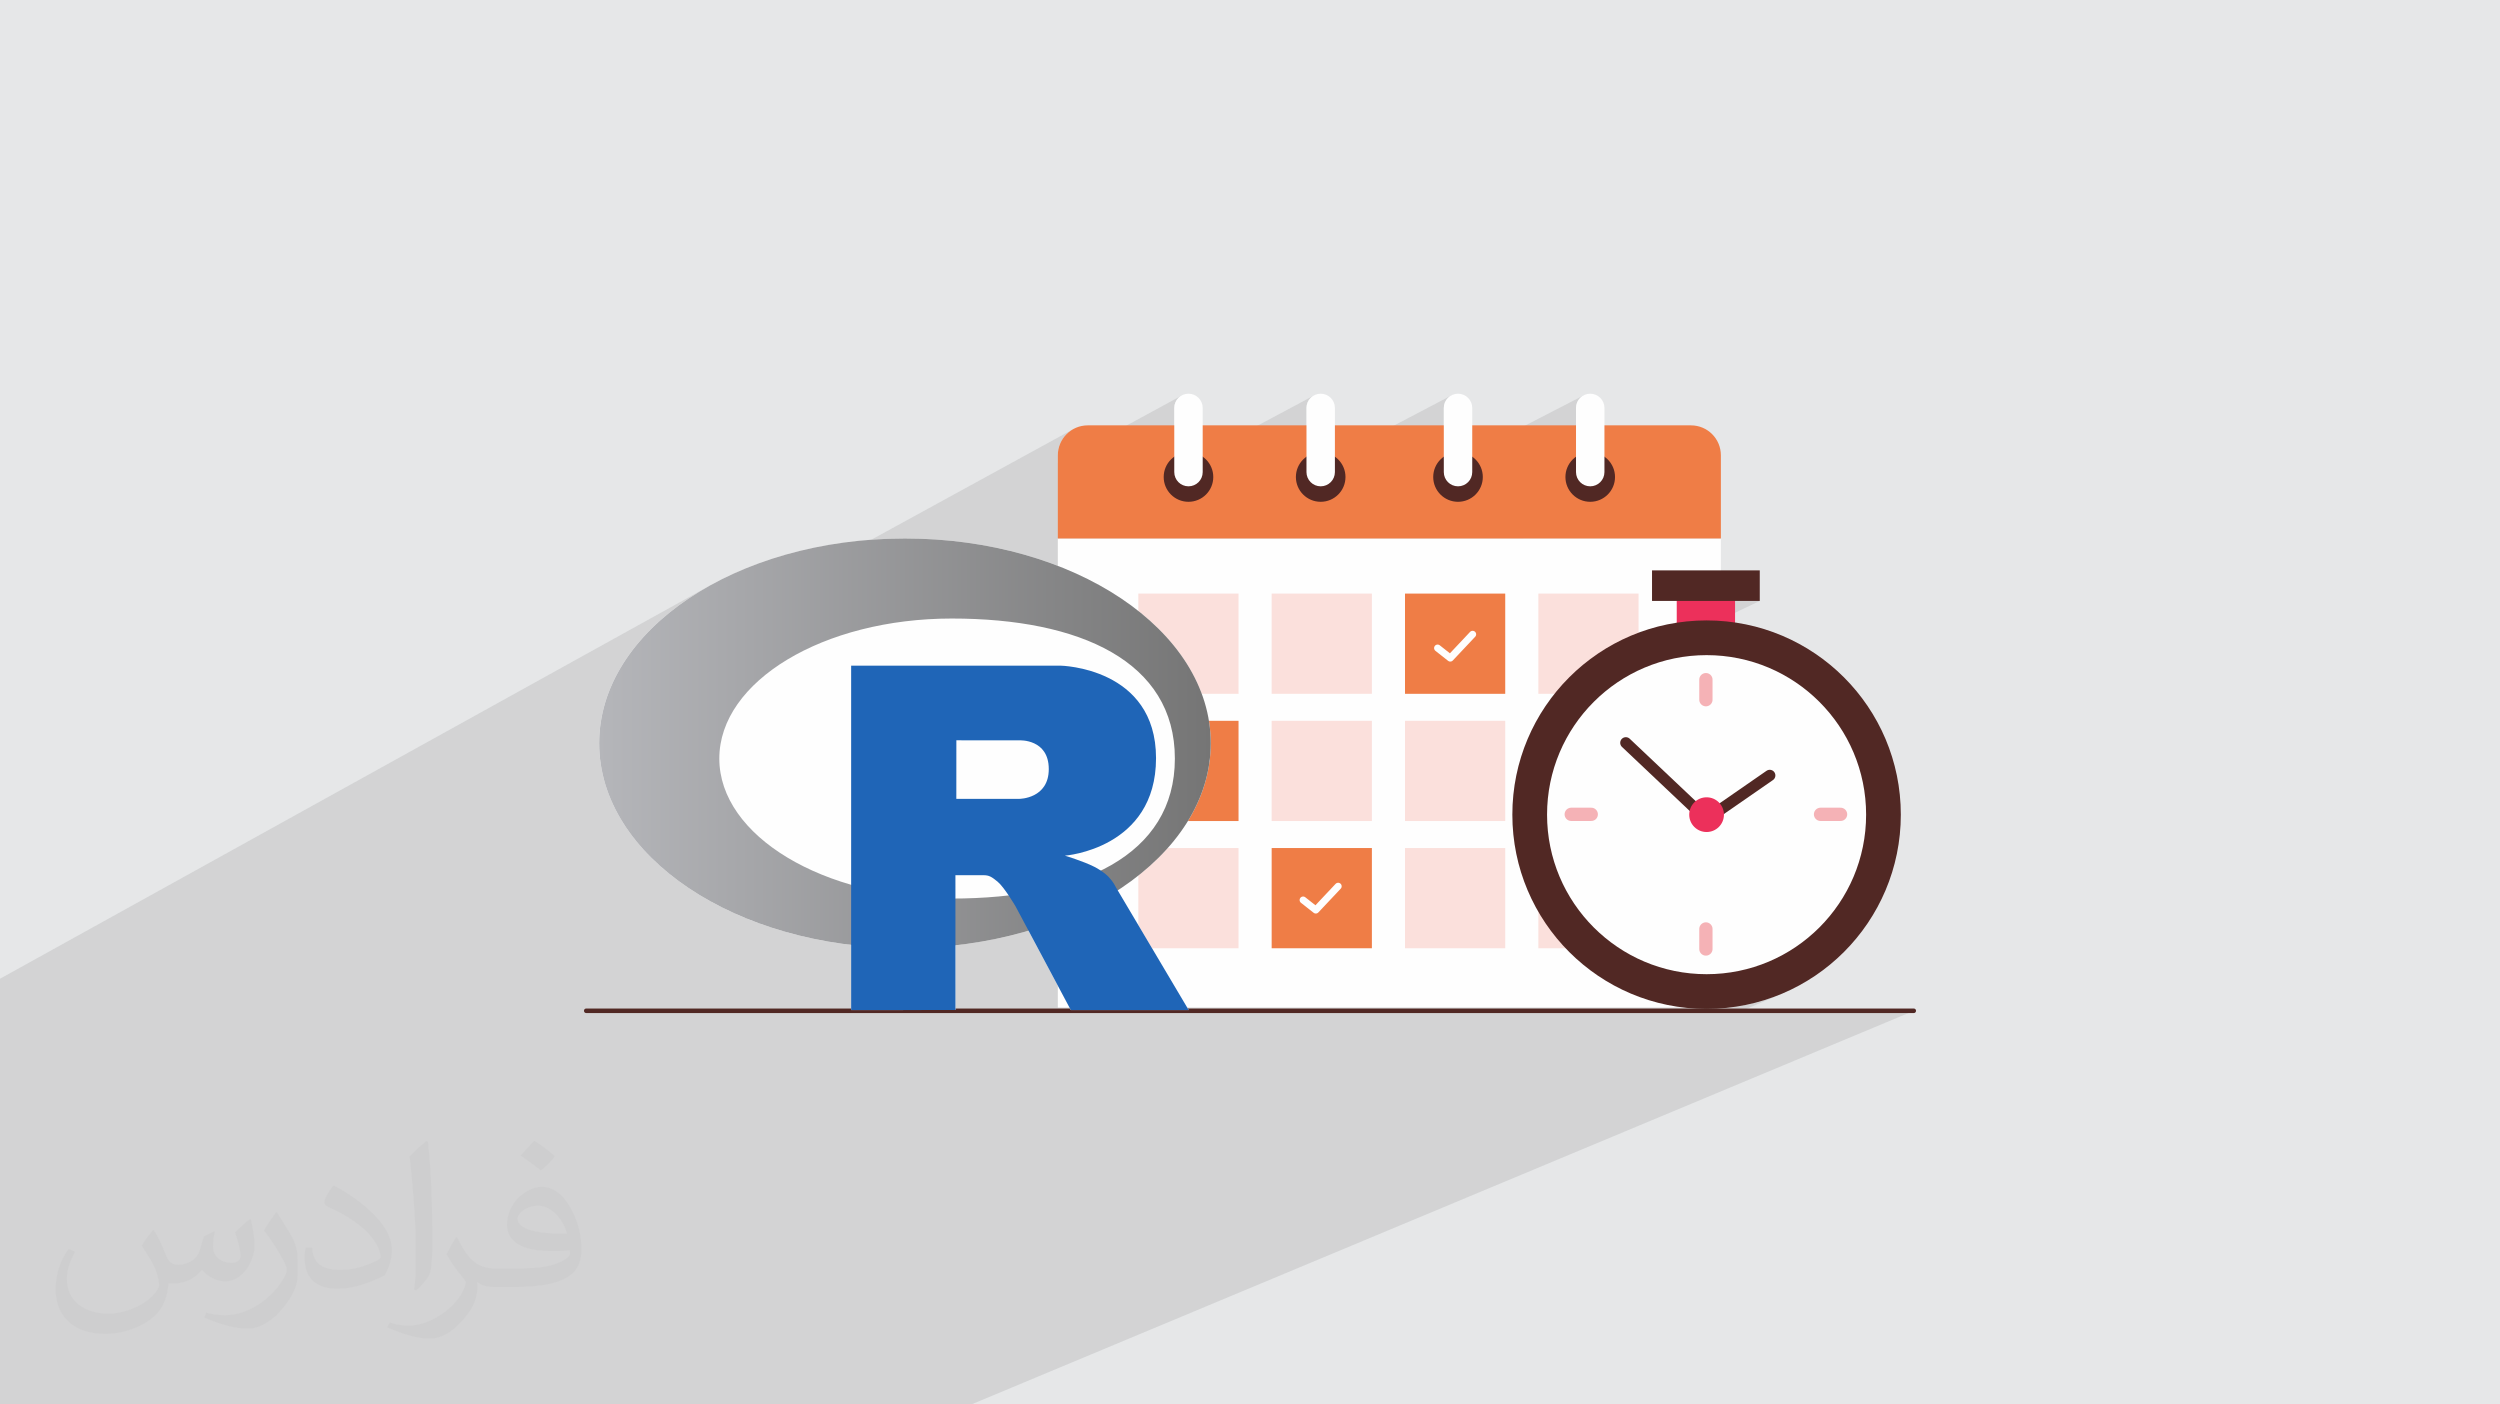 <?xml version="1.0" encoding="UTF-8"?>
<!DOCTYPE svg PUBLIC "-//W3C//DTD SVG 1.1//EN" "http://www.w3.org/Graphics/SVG/1.1/DTD/svg11.dtd">
<!-- Creator: CorelDRAW 2020 (64-Bit) -->
<svg xmlns="http://www.w3.org/2000/svg" xml:space="preserve" width="94.192mm" height="52.917mm" version="1.1" style="shape-rendering:geometricPrecision; text-rendering:geometricPrecision; image-rendering:optimizeQuality; fill-rule:evenodd; clip-rule:evenodd"
viewBox="0 0 9404.92 5283.66"
 xmlns:xlink="http://www.w3.org/1999/xlink"
 xmlns:xodm="http://www.corel.com/coreldraw/odm/2003">
 <defs>
  <style type="text/css">
   <![CDATA[
    .str0 {stroke:#FEFEFE;stroke-width:26.45;stroke-linecap:round;stroke-linejoin:round;stroke-miterlimit:10}
    .str1 {stroke:#F5B2B6;stroke-width:50;stroke-linecap:round;stroke-linejoin:round;stroke-miterlimit:10}
    .str2 {stroke:#512824;stroke-width:42.39;stroke-linecap:round;stroke-linejoin:round;stroke-miterlimit:10}
    .fil7 {fill:none;fill-rule:nonzero}
    .fil11 {fill:#1F65B7}
    .fil0 {fill:#E6E7E8}
    .fil9 {fill:#FEFEFE}
    .fil4 {fill:#FEFEFE;fill-rule:nonzero}
    .fil6 {fill:#FBE0DC;fill-rule:nonzero}
    .fil5 {fill:#EF7D46;fill-rule:nonzero}
    .fil3 {fill:#512824;fill-rule:nonzero}
    .fil8 {fill:#EC305B;fill-rule:nonzero}
    .fil2 {fill:#373435;fill-opacity:0.031}
    .fil1 {fill:#2B2A29;fill-opacity:0.102}
    .fil10 {fill:url(#id0)}
   ]]>
  </style>
  <linearGradient id="id0" gradientUnits="userSpaceOnUse" x1="2252.47" y1="2795.03" x2="4553.6" y2="2795.03">
   <stop offset="0" style="stop-opacity:1; stop-color:#B5B6BA"/>
   <stop offset="1" style="stop-opacity:1; stop-color:#757575"/>
  </linearGradient>
 </defs>
 <g id="Layer_x0020_1">
  <polygon class="fil0" points="-0,0 9404.92,0 9404.92,5283.66 -0,5283.66 "/>
  <path class="fil1" d="M2031.07 5283.66l-82.41 0 -62.78 0 -51.93 0 -170.79 0 -11.78 0 -89.36 0 -13.7 0 -71.96 0 -17.74 0 -58.93 0 -0.27 0 -38.1 0 -120.5 0 -0.06 0 -9.73 0 -64.1 0 -40.75 0 -22.04 0 -139.27 0 -16.26 0 -6.23 0 -20.7 0 -65.04 0 -6.69 0 -0.06 0 -11.05 0 -29.94 0 -12.86 0 -7.18 0 -29.6 0 -42.58 0 -12.64 0 -12.74 0 -61.15 0 -106.69 0 -6.39 0 -50.57 0 -0.1 0 -79.65 0 -1.65 0 -14.08 0 -3.5 0 -28.35 0 -55.26 0 -2.02 0 -85.32 0 -28.23 0 -7.16 0 -40.35 0 -0.08 0 -8.07 0 -8.15 0 -82.35 0 -22.2 0 0 -3.24 0 -7.56 0 -6.36 0 -2.95 0 -39.99 0 -21.85 0 -24.82 0 -0.02 0 -22.83 0 -5.24 0 -8.18 0 -4.09 0 -2.69 0 -7.23 0 -0.01 0 -15.42 0 -1.17 0 -10.55 0 -5.78 0 -11 0 -10.99 0 -5.28 0 -18.57 0 -12.35 0 -14.9 0 -84.43 0 -2.46 0 -11.48 0 -16.13 0 -5.75 0 -16.53 0 -20.68 0 -30.34 0 -13.15 0 -124.78 0 -19.25 0 -26.53 0 -5.05 0 -5.2 0 -9.66 0 -6.44 0 -49.29 0 -38.18 0 -9.25 0 -47.37 0 -18.9 0 -27.29 0 -5.7 0 -5.47 0 -43.13 0 -23.87 0 -2.12 0 -36.35 0 -9.7 0 -24.38 0 -18.92 0 -46.57 0 -6.38 0 -5.14 0 -0.59 0 -48.76 0 -6.55 0 -13.34 0 -6.32 0 -32.42 0 -10.16 0 -16.06 0 -58.37 0 -79.19 0 -26.43 0 -24.4 0 -0.51 0 -56.36 0 -143.37 2672.68 -1480.28 43.45 -22.88 45.1 -21.48 46.67 -20.04 48.18 -18.55 49.59 -17.01 50.96 -15.43 52.24 -13.79 53.45 -12.11 54.59 -10.38 55.66 -8.61 56.65 -6.77 48.31 -4.11 760.89 -416.67 -9.28 5.64 -8.67 6.48 -8 7.26 -7.26 8 -6.48 8.67 -5.64 9.28 -4.74 9.85 -3.78 10.34 -2.78 10.78 -1.71 11.17 -0.58 11.51 0 28.64 461.62 -251.15 -7.91 6.53 -6.53 7.91 -4.92 9.09 -3.12 10.03 -1.09 10.77 0 183.17 17.15 -9.2 17.5 -5.43 18.8 -1.9 18.8 1.9 17.51 5.43 11.14 6.05 429.09 -229.29 -9.09 4.93 -7.91 6.53 -6.53 7.91 -4.92 9.09 -3.12 10.03 -1.09 10.77 0 183.01 17.15 -9.04 17.5 -5.43 18.8 -1.9 18.8 1.9 17.51 5.43 15.84 8.6 0.7 0.57 442.97 -232.41 -9.09 4.93 -7.91 6.53 -6.53 7.91 -4.92 9.09 -3.12 10.03 -1.09 10.77 0 182.84 17.15 -8.87 17.5 -5.43 18.8 -1.9 18.8 1.9 17.51 5.43 3.55 1.93 436.68 -225.17 -9.09 4.93 -7.91 6.53 -6.53 7.91 -4.92 9.09 -3.12 10.03 -1.09 10.77 0 182.69 17.15 -8.72 17.5 -5.43 18.8 -1.9 18.8 1.9 17.5 5.43 15.85 8.6 13.81 11.39 11.38 13.81 8.61 15.84 5.43 17.51 1.9 18.8 -1.9 18.8 -5.43 17.5 -8.61 15.85 -11.38 13.8 -13.81 11.39 -15.85 8.6 -289.91 145.24 745.13 0 -259.02 126.48 0 108.5 15.59 0 77.37 -37.47 0 37.47 312.33 0 -223.87 107 130.91 0 -230.55 109.7 2.51 -0.58 29.56 -5.27 30.03 -3.82 30.47 -2.32 30.88 -0.78 30.88 0.78 30.48 2.32 30.03 3.82 29.56 5.27 29.03 6.7 28.49 8.09 27.88 9.44 27.26 10.74 26.58 12.02 25.88 13.25 25.13 14.45 24.35 15.62 23.52 16.72 22.68 17.82 21.78 18.86 20.84 19.87 19.87 20.84 18.86 21.78 17.82 22.68 16.72 23.52 15.62 24.35 14.45 25.13 13.25 25.87 12.02 26.59 10.74 27.25 9.44 27.89 8.09 28.48 6.7 29.04 5.27 29.56 3.82 30.03 2.32 30.47 0.78 30.88 -0.78 30.88 -2.32 30.47 -3.82 30.03 -5.27 29.56 -6.7 29.04 -8.09 28.48 -9.44 27.89 -10.74 27.26 -12.02 26.58 -13.25 25.88 -14.45 25.13 -15.62 24.35 -16.72 23.52 -17.82 22.68 -18.86 21.78 -19.87 20.84 -20.84 19.87 -21.78 18.87 -22.68 17.81 -23.52 16.73 -24.35 15.61 -25.13 14.45 -25.88 13.26 -26.58 12.01 -378.46 163.33 33.57 6 26.42 3.35 138.65 0 -8.18 3.5 29.11 -2.22 36.56 -4.64 35.99 -6.43 35.36 -8.16 34.67 -9.85 33.96 -11.49 33.18 -13.08 -151.18 64.52 646.81 0 -3546.43 1481.12 -570.75 0 -95.18 0 -37.01 0 -157.2 0 -300.21 0 -148.61 0 -76.3 0 -237.42 0zm3951.31 -3802.56l0 0zm-1511.34 0l0 0zm1013.98 0l0 0zm-516.63 0l0 0z"/>
  <path class="fil2" d="M578.49 4627.69c17.95,27.21 29.6,53.36 40.96,82.43 8.45,16.91 12.93,48.09 52.57,48.09 11.61,0 28.28,-3.42 43.06,-11.61 16.63,-8.73 29.32,-21.94 35.94,-42l15.85 -53.36 38.57 -19.02 2.64 2.64c-5.27,20.09 -6.59,39.36 -6.59,54.43 0,44.63 38.57,61.56 69.22,61.56 17.95,0 34.09,-8.73 34.09,-25.11 0,-21.13 -8.98,-57.06 -20.62,-89.29 17.95,-17.95 35.94,-35.94 56.53,-50.47l3.17 1.6c8.98,38.04 14,75.56 14,100.66 0,24.57 -10.83,51.79 -19.81,69.49 -18.49,34.87 -51.25,62.62 -90.87,62.62 -30.1,0 -63.65,-15.07 -86.66,-43.06l-1.32 0c-21.66,26.96 -55.22,51.25 -108.86,51.25l-16.63 0c-2.64,35.41 -10.29,60.49 -21.94,82.95 -31.95,62.34 -126.81,106.47 -216.1,106.47 -124.17,0 -186.51,-71.59 -186.51,-166.96 0,-58.91 19.27,-113.6 48.88,-152.42l24.29 10.04c-18.49,35.41 -30.91,68.68 -30.91,101.45 0,89.29 72.66,131.83 156.4,131.83 77.68,0 173.83,-49.41 191.28,-106.72 -6.59,-62.62 -30.1,-91.93 -66.04,-148.99 10.83,-19.02 24.83,-38.04 42.28,-58.38l3.17 0 0 0 0 0 -0.02 -0.09zm1432.13 -336.04c26.15,16.39 51.79,35.66 76.87,57.85 -14,19.81 -31.45,37.79 -53.11,53.64 -25.11,-20.34 -50.19,-37.79 -75.84,-56.27 17.42,-19.55 34.62,-38.29 52.04,-55.22l0 0 0 0 0 0 0 0 0 0 0.03 0zm13.47 244.11c-42.28,0 -76.87,27.75 -76.87,48.34 0,44.13 84.53,57.85 185.72,57.31 -12.68,-51.79 -57.06,-105.68 -108.86,-105.68l0.01 0.03zm-94.86 236.19c54.96,0 103.04,-1.6 139.74,-10.83 40.96,-10.29 75.56,-30.91 75.56,-45.17 0,-3.7 0,-8.19 -1.32,-11.89 -22.98,2.11 -49.41,2.11 -72.38,2.11 -74.49,0 -131.55,-16.91 -154.02,-58.66 -5.55,-11.61 -9.51,-24.57 -9.51,-39.36 0,-40.43 17.42,-79.79 48.09,-107 25.61,-22.45 53.89,-36.44 82.67,-36.44 52.04,0 93.51,41.75 122.57,107.54 15.85,35.94 26.68,77.4 26.68,129.72 0,34.87 -9.51,64.19 -31.17,85.85 -40.43,39.11 -114.92,53.89 -229.04,53.89l-51.79 0 0 0 -13.47 0c-28.28,0 -48.62,-5.02 -64.72,-17.42l-2.64 0c0.79,6.59 1.32,12.93 1.32,19.02 0,25.61 -8.45,58.38 -25.61,84.53 -50.72,75.3 -105.68,108.04 -153.24,108.04 -48.09,0 -107,-18.49 -160.11,-42.54l9.51 -18.49c17.17,7.13 40.96,11.89 73.7,11.89 85.85,0 198.66,-82.43 212.66,-163 -3.17,-6.59 -8.98,-15.32 -17.17,-24.57 -25.11,-29.85 -40.96,-54.68 -55.75,-80.83 12.68,-25.11 24.29,-45.17 35.13,-63.4l4.49 -0.53c36.72,74.77 69.99,117.55 144.23,117.55l11.61 0 0 0 53.89 0 0 0 0 0 0 0 0 0 0 0 0.09 0.01zm-371.98 79c6.34,-34.34 6.87,-72.91 6.87,-108.86l0 -53.36c0,-99.6 -12.68,-244.36 -22.98,-338.68 17.95,-19.27 43.06,-42 62.87,-57.31l5.81 1.6c13.47,118.62 16.63,256 16.63,383.06 0,33.3 -1.32,65.79 -4.49,89.55 -1.85,30.1 -19.27,52.83 -56.53,87.7l-8.19 -3.7zm-382.8 -157.19c1.85,46.77 24.83,83.49 105.15,83.49 49.93,0 92.19,-12.93 138.96,-35.13 8.45,-3.7 12.93,-8.73 12.93,-12.93 0,-29.32 -22.45,-68.15 -60.23,-103.55 -36.72,-33.3 -85.34,-62.62 -130.76,-82.18 -15.6,-6.59 -20.62,-13.47 -20.62,-20.09 0,-13.47 17.95,-41.75 32.77,-62.09l5.02 -0.53c52.04,27.21 110.17,67.64 153.24,112.53 39.11,41.47 63.4,83.49 63.4,129.19 0,33.81 -10.29,65.51 -26.96,95.11 -57.06,28.79 -117.83,50.72 -178.06,50.72 -73.17,0 -123.1,-34.34 -123.1,-114.92 0,-8.73 0,-22.19 3.17,-39.64l25.11 0 0 0 0 0 0 0 0 0 0 0 -0.02 0zm-132.37 -132.9l45.45 73.45c16.63,27.21 32.23,56.81 32.23,103.55l0 59.7c0,48.34 -30.91,100.13 -80.83,151.38 -39.11,34.62 -73.7,49.41 -105.68,49.41 -47.55,0 -101.98,-14.79 -164.85,-41.75l7.13 -18.49c19.81,5.27 42.79,9.77 71.06,9.77 90.36,-0.53 182.8,-66.57 225.08,-147.15 5.02,-9.26 6.87,-17.95 6.87,-24.04 0,-9.26 -5.02,-19.55 -8.98,-28.79 -22.98,-43.31 -48.62,-82.95 -76.87,-119.68 14.79,-23.25 29.6,-45.7 45.7,-67.9l3.7 0.53 0 0 0 0 0 0 0 0 0 0 -0.02 0.01z"/>
  <g id="_1447309926144">
   <g>
    <path class="fil3" d="M7200.17 3794.08c4.32,0 7.84,3.79 7.84,8.47 0,4.67 -3.51,8.47 -7.84,8.47l0 -16.93zm-4995.42 0l4995.42 0 0 16.93 -4995.42 0 0 -16.93zm0 16.93c-4.32,0 -7.84,-3.79 -7.84,-8.47 0,-4.67 3.51,-8.47 7.84,-8.47l0 16.93z"/>
   </g>
   <polygon class="fil4" points="3979.52,3790.38 6473.9,3790.38 6473.9,2025.67 3979.52,2025.67 "/>
   <path class="fil5" d="M3979.52 1712.75l0 312.93 2494.38 0 0 -312.93c0,-62.17 -50.39,-112.57 -112.57,-112.57l-2269.24 0c-62.17,0 -112.57,50.4 -112.57,112.57z"/>
   <polygon class="fil6" points="4783.94,2610.1 5160.99,2610.1 5160.99,2233.05 4783.94,2233.05 "/>
   <polygon class="fil5" points="5285.58,2610.1 5662.62,2610.1 5662.62,2233.05 5285.58,2233.05 "/>
   <polygon class="fil6" points="4282.31,2610.1 4659.35,2610.1 4659.35,2233.05 4282.31,2233.05 "/>
   <polygon class="fil6" points="5787.22,2610.1 6164.27,2610.1 6164.27,2233.05 5787.22,2233.05 "/>
   <polygon class="fil6" points="4783.94,3088.7 5160.99,3088.7 5160.99,2711.66 4783.94,2711.66 "/>
   <polygon class="fil5" points="4282.31,3088.7 4659.35,3088.7 4659.35,2711.66 4282.31,2711.66 "/>
   <polygon class="fil6" points="5285.58,3088.7 5662.62,3088.7 5662.62,2711.66 5285.58,2711.66 "/>
   <polygon class="fil6" points="5787.22,3088.7 6164.27,3088.7 6164.27,2711.66 5787.22,2711.66 "/>
   <polygon class="fil5" points="4783.94,3567.31 5160.99,3567.31 5160.99,3190.27 4783.94,3190.27 "/>
   <polygon class="fil6" points="4282.31,3567.31 4659.35,3567.31 4659.35,3190.27 4282.31,3190.27 "/>
   <polygon class="fil6" points="5285.58,3567.31 5662.62,3567.31 5662.62,3190.27 5285.58,3190.27 "/>
   <polygon class="fil6" points="5787.22,3567.31 6164.27,3567.31 6164.27,3190.27 5787.22,3190.27 "/>
   <polyline class="fil7 str0" points="5408.22,2438.02 5455.87,2475.62 5539.98,2386.27 "/>
   <polyline class="fil7 str0" points="4404.94,2911.74 4452.6,2949.33 4536.7,2859.98 "/>
   <polyline class="fil7 str0" points="4902.35,3385.86 4950,3423.47 5034.1,3334.11 "/>
   <polygon class="fil8" points="6307.84,2367.65 6527.21,2367.65 6527.21,2223.17 6307.84,2223.17 "/>
   <polygon class="fil3" points="6214.88,2260.65 6620.17,2260.65 6620.17,2145.74 6214.88,2145.74 "/>
   <path class="fil3" d="M5689.4 3064.71c0,403.58 327.14,730.73 730.71,730.73 403.57,0 730.72,-327.15 730.72,-730.73 0,-403.56 -327.15,-730.72 -730.72,-730.72 -403.57,0 -730.71,327.16 -730.71,730.72z"/>
   <path class="fil4" d="M5819.98 3064.71c0,331.45 268.69,600.15 600.13,600.15 331.46,0 600.14,-268.7 600.14,-600.15 0,-331.45 -268.68,-600.13 -600.14,-600.13 -331.44,0 -600.13,268.68 -600.13,600.13z"/>
   <line class="fil7 str1" x1="6417.53" y1="2556.86" x2="6417.53" y2= "2632.2" />
   <line class="fil7 str1" x1="6417.53" y1="3494.76" x2="6417.53" y2= "3570.09" />
   <line class="fil7 str1" x1="5910.92" y1="3063.48" x2="5986.25" y2= "3063.48" />
   <line class="fil7 str1" x1="6848.81" y1="3063.48" x2="6924.14" y2= "3063.48" />
   <line class="fil7 str2" x1="6420.11" y1="3081.67" x2="6657.73" y2= "2917.12" />
   <line class="fil7 str2" x1="6420.11" y1="3081.67" x2="6116.34" y2= "2794.43" />
   <path class="fil8" d="M6485.43 3064.71c0,36.08 -29.24,65.32 -65.32,65.32 -36.07,0 -65.31,-29.25 -65.31,-65.32 0,-36.08 29.25,-65.31 65.31,-65.31 36.09,0 65.32,29.24 65.32,65.31z"/>
   <path class="fil3" d="M6075.65 1794.49c0,51.51 -41.77,93.27 -93.28,93.27 -51.51,0 -93.28,-41.76 -93.28,-93.27 0,-51.52 41.77,-93.28 93.28,-93.28 51.51,0 93.28,41.76 93.28,93.28z"/>
   <path class="fil4" d="M5982.37 1829.52l0 0c-29.53,0 -53.46,-23.94 -53.46,-53.46l0 -241.49c0,-29.53 23.93,-53.47 53.46,-53.47l0 0c29.53,0 53.47,23.94 53.47,53.47l0 241.49c0,29.52 -23.94,53.46 -53.47,53.46z"/>
   <path class="fil3" d="M5578.29 1794.49c0,51.51 -41.76,93.27 -93.28,93.27 -51.51,0 -93.28,-41.76 -93.28,-93.27 0,-51.52 41.77,-93.28 93.28,-93.28 51.52,0 93.28,41.76 93.28,93.28z"/>
   <path class="fil4" d="M5485.02 1829.52l0 0c-29.53,0 -53.46,-23.94 -53.46,-53.46l0 -241.49c0,-29.53 23.93,-53.47 53.46,-53.47l0 0c29.54,0 53.47,23.94 53.47,53.47l0 241.49c0,29.52 -23.93,53.46 -53.47,53.46z"/>
   <path class="fil3" d="M5061.67 1794.49c0,51.51 -41.76,93.27 -93.28,93.27 -51.51,0 -93.28,-41.76 -93.28,-93.27 0,-51.52 41.77,-93.28 93.28,-93.28 51.52,0 93.28,41.76 93.28,93.28z"/>
   <path class="fil4" d="M4968.39 1829.52l0 0c-29.53,0 -53.46,-23.94 -53.46,-53.46l0 -241.49c0,-29.53 23.93,-53.47 53.46,-53.47l0 0c29.54,0 53.47,23.94 53.47,53.47l0 241.49c0,29.52 -23.93,53.46 -53.47,53.46z"/>
   <path class="fil3" d="M4564.31 1794.49c0,51.51 -41.76,93.27 -93.28,93.27 -51.51,0 -93.27,-41.76 -93.27,-93.27 0,-51.52 41.76,-93.28 93.27,-93.28 51.52,0 93.28,41.76 93.28,93.28z"/>
   <path class="fil4" d="M4471.03 1829.52l0 0c-29.53,0 -53.46,-23.94 -53.46,-53.46l0 -241.49c0,-29.53 23.93,-53.47 53.46,-53.47l0 0c29.54,0 53.47,23.94 53.47,53.47l0 241.49c0,29.52 -23.93,53.46 -53.47,53.46z"/>
   <g id="_1447309926192">
    <path class="fil9" d="M3201.99 3554.67c-538.9,-64.11 -947.91,-379.26 -947.91,-758.53 0,-425.57 514.99,-770.46 1150.35,-770.46 635.36,0 1150.34,344.92 1150.34,770.46 0,217.17 -134.2,413.3 -349.96,553.31l266.99 450.27 -443.36 0.15 -159.2 -298.74c-86.48,25.61 -178.66,44.18 -274.8,54.91l0 243.51 -392.44 0.31 0 -245.21 0 0 0 0.02 0 0z"/>
    <path class="fil10" d="M3404.43 3566.63c-635.37,0 -1150.35,-344.92 -1150.35,-770.49 0,-425.57 514.99,-770.46 1150.35,-770.46 635.36,0 1150.34,344.92 1150.34,770.46 0,425.58 -514.98,770.49 -1150.34,770.49zm176.06 -1239.74c-482.93,0 -874.47,235.85 -874.47,526.79 0,290.91 391.54,526.63 874.47,526.63 482.91,0 839.31,-161.19 839.31,-526.63 0,-365.44 -356.38,-526.79 -839.31,-526.79z"/>
    <path class="fil11" d="M4006.04 3218.97c0,0 69.61,21 110.11,41.56 13.95,7.05 38.33,21.16 55.84,39.87 17.19,18.25 25.45,36.66 25.45,36.66l274.36 462.69 -443.36 0.15 -207.51 -389.37c0,0 -42.49,-73.01 -68.56,-94.16 -21.77,-17.63 -31.12,-23.92 -52.75,-23.92 -14.89,0 -105.36,0 -105.36,0l0.15 507.16 -392.44 0.3 0 -1295.72 788.11 0c0,0 358.87,6.43 358.87,347.97 0,341.53 -342.92,366.82 -342.92,366.82l0 0 0 -0.03 0 0.01zm-170.69 -433.86l-237.55 -0.15 -0.15 220.39 237.7 -0.14c0,0 110.11,-0.31 110.11,-111.94 0,-114.11 -110.11,-108.11 -110.11,-108.11l0 0 0 -0.03 0 -0.02z"/>
   </g>
  </g>
 </g>
</svg>
